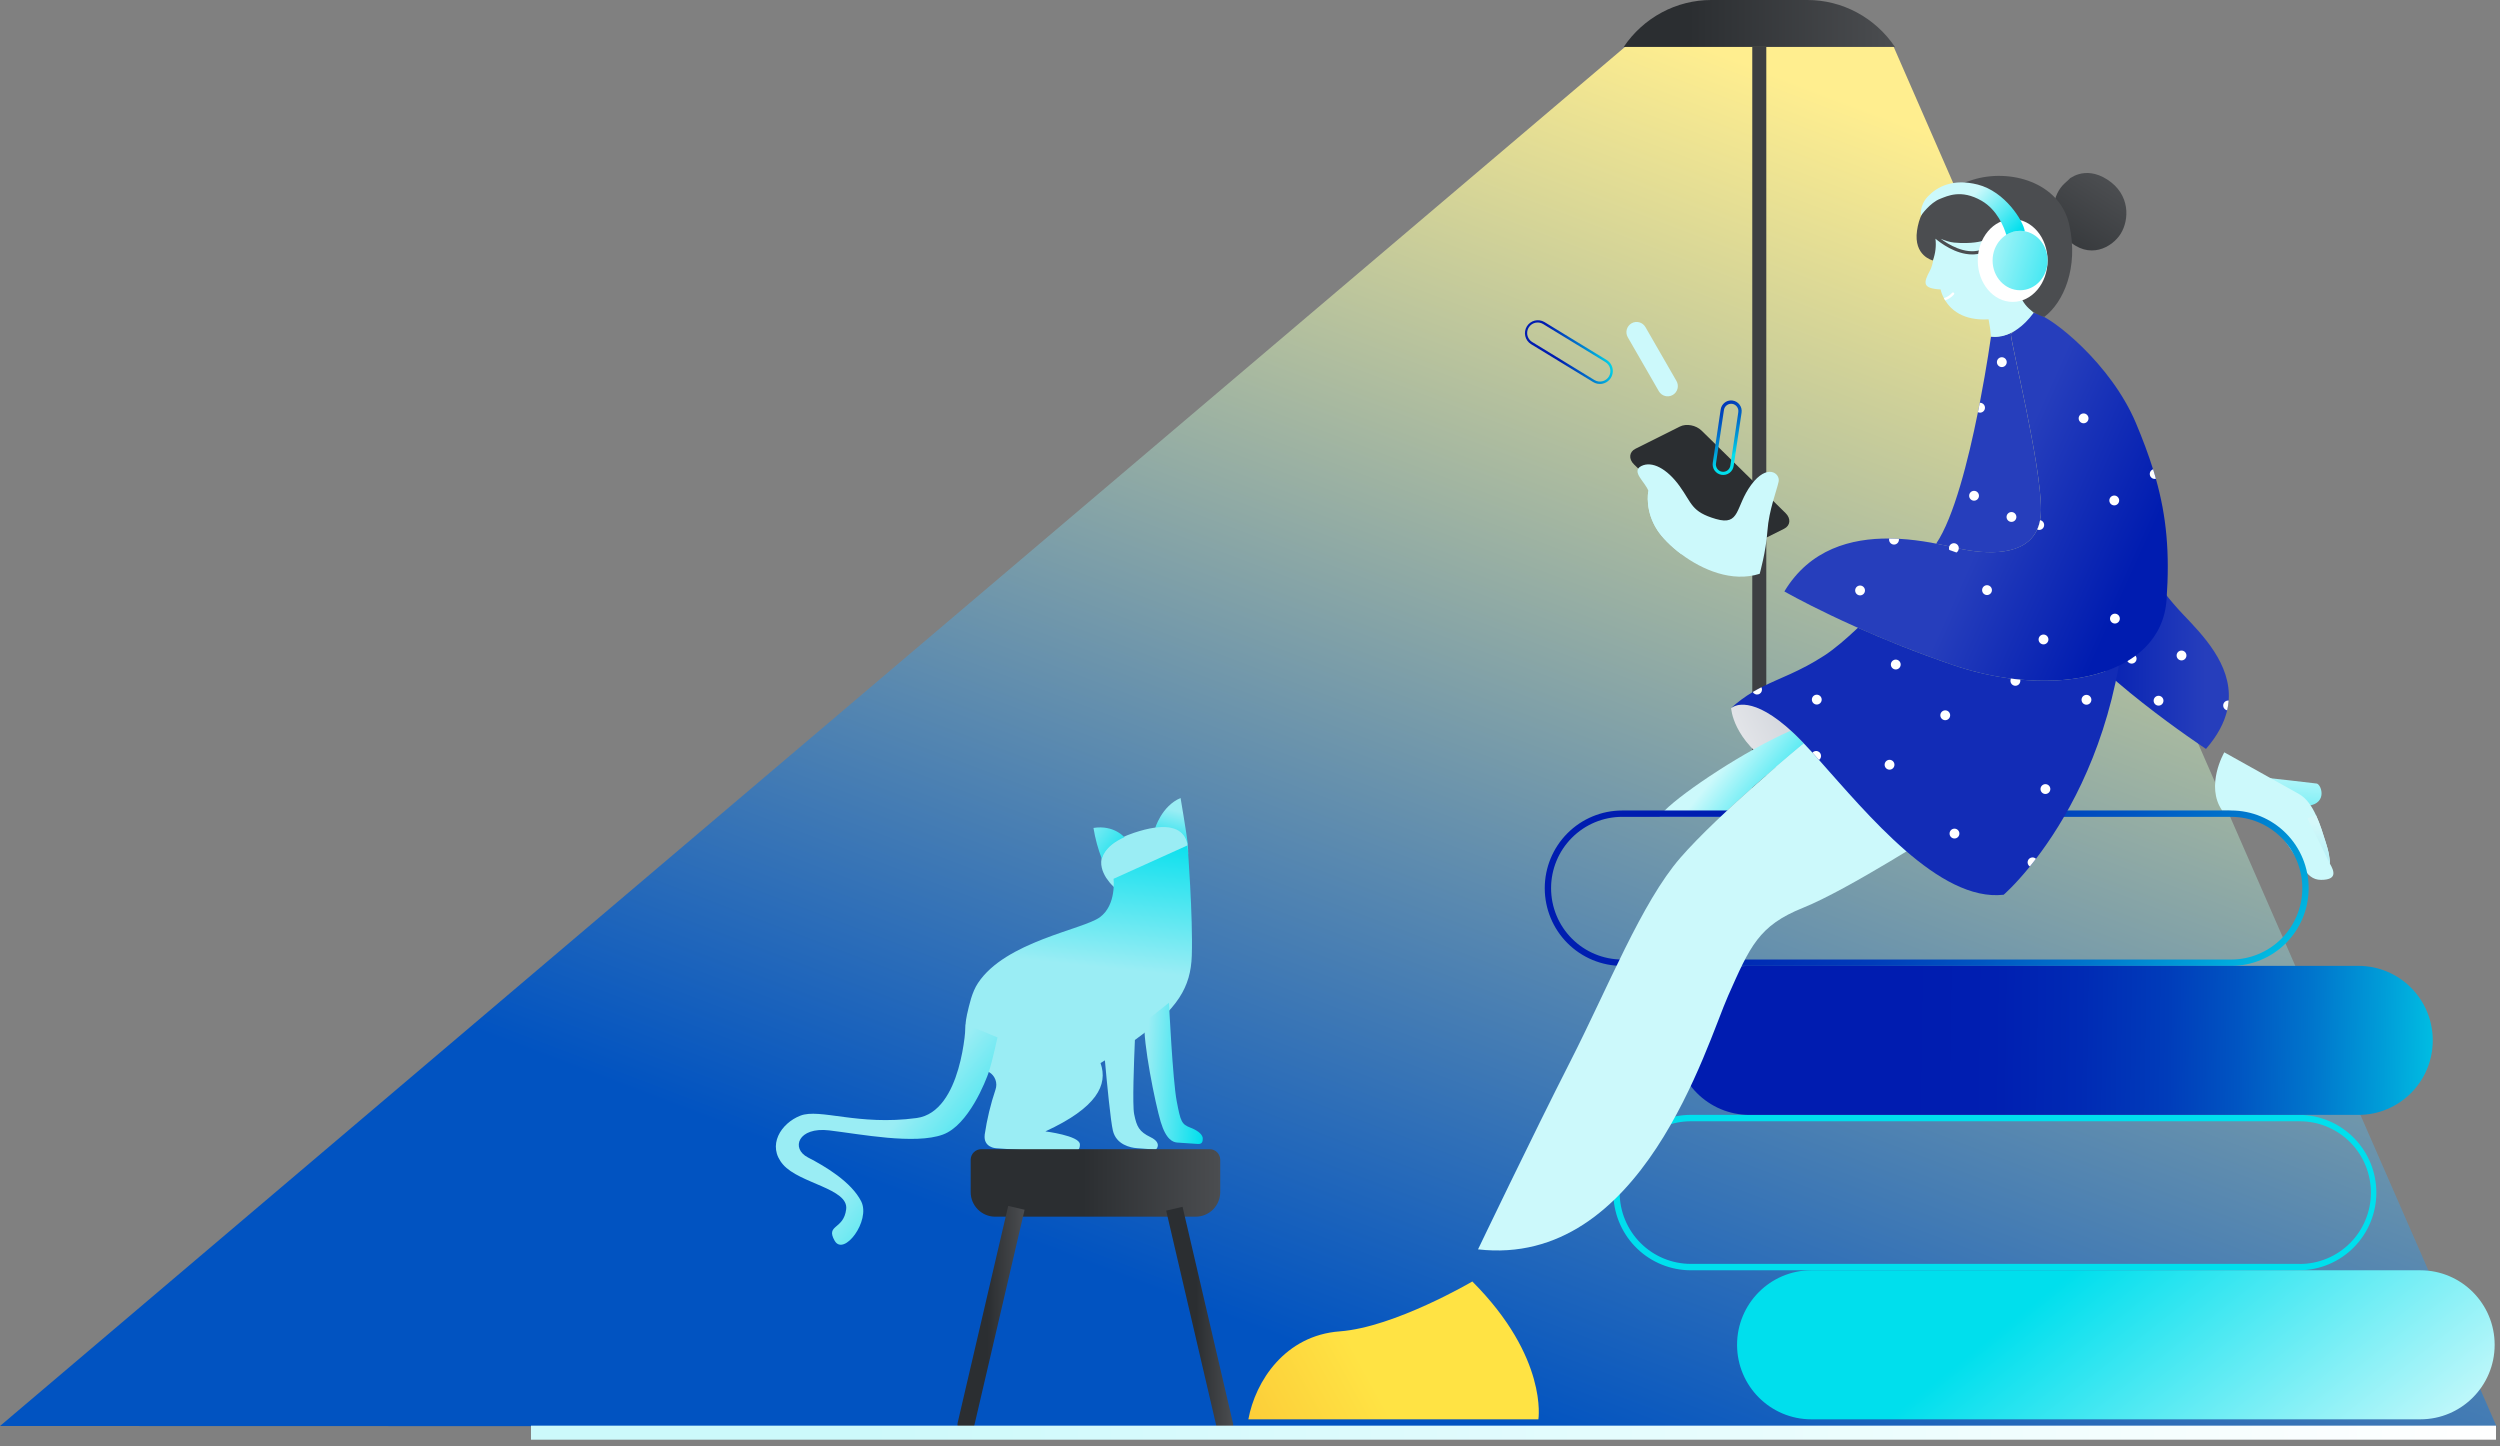 <svg width="3743" height="2165" viewBox="0 0 3743 2165" fill="none" xmlns="http://www.w3.org/2000/svg">
<rect x="0" y="0" width="3743" height="2165" fill="#808080" stroke="none"/>
<path d="M2435 68.5H2834.5L3738 2136L0 2135L2435 68.5Z" fill="url(#paint0_linear_11916_22737)"/>
<path d="M1670.6 1442.73C1671.08 1442.23 1671.66 1441.85 1672.3 1441.62L1684.05 1437.27C1684.54 1437.09 1685.06 1437 1685.59 1437H1687.22C1688.05 1437.01 1688.87 1437.24 1689.6 1437.69C1690.32 1438.13 1690.92 1438.77 1691.34 1439.53C1691.76 1440.3 1691.99 1441.17 1692 1442.06C1692.01 1442.95 1691.8 1443.82 1691.4 1444.6L1687.28 1452.37C1686.74 1453.42 1685.86 1454.23 1684.81 1454.66C1683.76 1455.09 1682.6 1455.11 1681.53 1454.72L1672.3 1451.37C1671.5 1451.09 1670.78 1450.59 1670.22 1449.93C1669.66 1449.26 1669.27 1448.45 1669.1 1447.57C1668.93 1446.69 1668.98 1445.79 1669.24 1444.93C1669.5 1444.08 1669.97 1443.32 1670.6 1442.73Z" fill="url(#paint1_linear_11916_22737)"/>
<path d="M1729.3 1240.4C1729.3 1240.4 1738.96 1206.93 1767.56 1194.76C1767.56 1194.76 1776.66 1248.51 1778.69 1265.68C1778.88 1265.7 1768.06 1243.05 1729.3 1240.4Z" fill="url(#paint2_linear_11916_22737)"/>
<path d="M1679.48 1336.96C1670.18 1331.22 1662.24 1323.5 1656.21 1314.35C1644.82 1296.33 1638.45 1266.68 1697.94 1246.82C1788.58 1216.6 1783.54 1273.62 1773.9 1303.66C1760.6 1345.08 1730.15 1369.31 1679.48 1336.96Z" fill="url(#paint3_linear_11916_22737)"/>
<path d="M1683.3 1253.52C1683.3 1253.52 1668.09 1234.78 1637.14 1239.58C1639.72 1255.47 1643.92 1271.01 1649.68 1285.94C1649.68 1285.94 1652.6 1266.99 1683.3 1253.52Z" fill="url(#paint4_linear_11916_22737)"/>
<path d="M1722.62 1702.58C1705.4 1694.23 1701.82 1686.8 1698.04 1668.02C1695.28 1654.27 1697.77 1590.34 1699.17 1557.07C1763.81 1510.3 1782.74 1478 1784.35 1430.82C1786.27 1372.98 1778.07 1265.64 1778.07 1265.64L1667.19 1315.73C1667.19 1315.73 1671.87 1354.7 1646.83 1373.22C1621.78 1391.74 1505.31 1409.52 1464.23 1471.84C1455.06 1485.74 1451.49 1503.18 1447.62 1519.76L1447.58 1520.31L1447.23 1522.09C1444.84 1533.61 1444.92 1545.51 1447.47 1557C1450.01 1568.49 1454.97 1579.31 1462.01 1588.74C1467.04 1595.41 1473.37 1601 1480.61 1605.15L1480.87 1605.17C1485.26 1607.75 1488.62 1611.78 1490.36 1616.57C1492.11 1621.35 1492.14 1626.59 1490.45 1631.4C1483.12 1653.22 1477.73 1675.65 1474.34 1698.42L1474.3 1699C1472 1718.17 1491.26 1719.16 1491.26 1719.16L1594.89 1726.23C1605.82 1726.98 1617.47 1725.78 1616.79 1713.07C1616.12 1700.37 1565.13 1693.93 1565.13 1693.93C1642.02 1658.43 1659.32 1624.47 1647.71 1591.63L1649.59 1590.47L1654.24 1587.56C1657.42 1622.6 1662.83 1678.34 1666.2 1692.68C1671.2 1713.86 1692.48 1718.37 1702.36 1719.05C1712.23 1719.72 1728.54 1721.19 1730.26 1720.95C1731.98 1720.71 1739.84 1710.91 1722.62 1702.58Z" fill="url(#paint5_linear_11916_22737)"/>
<path d="M1750.17 1501.29C1750.17 1501.29 1755.83 1617.43 1761.73 1648.45C1767.63 1679.48 1769.06 1683.23 1782.45 1688.39C1795.85 1693.54 1800.72 1699.9 1800.77 1704.37C1800.82 1708.83 1800.17 1713.19 1793.34 1712.72L1762.73 1710.63C1756.71 1710.22 1746.08 1707.15 1737.83 1679.69C1729.58 1652.23 1711.03 1560.18 1713.52 1530.37L1750.17 1501.29Z" fill="url(#paint6_linear_11916_22737)"/>
<path d="M1445.96 1533.64C1445.96 1533.64 1440.75 1664.67 1372.39 1673.91C1284.88 1685.75 1227.45 1659.03 1198.3 1670.37C1169.16 1681.71 1147.71 1715.22 1172.46 1743.67C1197.22 1772.12 1270.57 1779.35 1266.91 1810.37C1263.24 1841.38 1235.83 1833.04 1249.55 1857.48C1263.28 1881.93 1304.02 1827.62 1289.38 1798.67C1274.74 1769.71 1235.79 1746.35 1209.68 1732.94C1183.58 1719.54 1194.92 1686.85 1241.44 1692.41C1287.95 1697.97 1369.81 1714.06 1411.69 1698.69C1449.9 1684.81 1476.06 1618.62 1480.84 1603.87C1485.61 1589.13 1493.44 1553.21 1493.44 1553.21L1445.96 1533.64Z" fill="url(#paint7_linear_11916_22737)"/>
<path d="M1469.19 1720.55H1811.06C1815.27 1720.55 1819.3 1722.22 1822.28 1725.2C1825.26 1728.18 1826.93 1732.21 1826.93 1736.42V1784.82C1826.93 1794.59 1823.05 1803.95 1816.14 1810.85C1809.24 1817.76 1799.88 1821.64 1790.11 1821.64H1490.12C1480.35 1821.64 1470.99 1817.76 1464.09 1810.85C1457.18 1803.95 1453.3 1794.59 1453.3 1784.82V1736.42C1453.3 1734.34 1453.72 1732.27 1454.51 1730.35C1455.31 1728.42 1456.48 1726.67 1457.96 1725.19C1459.43 1723.72 1461.19 1722.55 1463.11 1721.76C1465.04 1720.96 1467.11 1720.55 1469.19 1720.55Z" fill="url(#paint8_linear_11916_22737)"/>
<path d="M1509.48 1805.5L1534.01 1811.22L1458.39 2135.68C1457.63 2138.93 1455.61 2141.75 1452.78 2143.52C1449.94 2145.28 1446.52 2145.85 1443.27 2145.09C1440.01 2144.33 1437.19 2142.31 1435.43 2139.47C1433.67 2136.64 1433.1 2133.22 1433.86 2129.96L1509.48 1805.5Z" fill="url(#paint9_linear_11916_22737)"/>
<path d="M1836.73 2146.41C1833.48 2147.17 1830.06 2146.6 1827.22 2144.84C1824.39 2143.07 1822.37 2140.26 1821.61 2137L1745.98 1812.54L1770.52 1806.82L1846.14 2131.28C1846.9 2134.54 1846.33 2137.96 1844.57 2140.8C1842.81 2143.63 1839.99 2145.65 1836.73 2146.41Z" fill="url(#paint10_linear_11916_22737)"/>
<path d="M795 2145H3737" stroke="url(#paint11_linear_11916_22737)" stroke-width="21"/>
<path d="M2706.05 7.92008e-07H2562.06C2536.28 1.83207e-05 2510.87 6.394 2488.04 18.631C2465.21 30.869 2445.64 48.584 2431 70.253H2837.13C2822.49 48.582 2802.91 30.865 2780.08 18.628C2757.25 6.39 2731.84 -0.003 2706.05 7.92008e-07Z" fill="url(#paint12_linear_11916_22737)"/>
<path d="M2634 70L2634 1371" stroke="#3D3F42" stroke-width="21"/>
<g clip-path="url(#clip0_11916_22737)">
<path d="M2591.86 1060.04C2591.86 1060.04 2593.66 1108.38 2659.11 1149.12L2746.39 1129.23L2619.44 1045.68L2591.86 1060.04Z" fill="url(#paint13_linear_11916_22737)"/>
<path d="M2708.7 1121.56L2698.2 1115.18C2698.2 1115.18 2640.87 1162.32 2585.93 1213.43L2575.75 1222.97H2484.39C2484.76 1222.45 2485.14 1221.91 2485.49 1221.41C2487.56 1218.57 2489.87 1215.91 2492.4 1213.47C2520.9 1185.06 2612.4 1123.99 2681.28 1093.85C2682.53 1094.96 2683.76 1096.11 2685.02 1097.28C2692.2 1104.02 2700.15 1112.25 2708.7 1121.56Z" fill="url(#paint14_linear_11916_22737)"/>
<path d="M3336.76 1048.89C3336.37 1053.8 3335.61 1058.68 3334.51 1063.47C3330.26 1081.73 3320.37 1101.06 3302.8 1121.3C3302.8 1121.3 3125.14 1004.15 3078.42 922.146C3031.69 840.138 3152.87 723.121 3152.87 723.121C3152.87 723.121 3187.95 835.319 3268.5 919.885C3297.44 950.293 3340.95 994.424 3336.76 1048.89Z" fill="url(#paint15_linear_11916_22737)"/>
<path d="M3243.74 898.258C3235.5 1013.9 3075.12 1047.15 2924.41 995.829C2773.7 944.509 2671.57 885.486 2671.57 885.486C2709.88 821.785 2772 805.864 2828.47 806.269C2833.38 806.269 2838.23 806.425 2843.01 806.69C2877.22 808.53 2908.14 815.578 2928.97 820.35C2976.55 831.266 3032.4 831.983 3050.08 792.796C3052.12 788.323 3053.57 783.606 3054.41 778.761C3055.36 773.619 3055.83 768.398 3055.79 763.167C3055.79 694.554 3011.78 518.436 3010.7 500.347L3044.58 468.536C3045.6 468.525 3046.61 468.651 3047.6 468.91C3071.92 474.477 3160.47 544.338 3198.03 633.722C3208.2 657.924 3216.69 680.504 3223.56 702.632C3225.12 707.31 3226.44 712.097 3227.77 716.807C3243.62 772.945 3248.78 827.305 3243.74 898.258Z" fill="url(#paint16_linear_11916_22737)"/>
<path d="M3394.31 1164.65C3394.31 1164.65 3460.17 1171.87 3468.52 1173.12C3475.81 1174.19 3487.07 1206.94 3448.3 1206.94" fill="url(#paint17_linear_11916_22737)"/>
<path d="M3096.05 269.51C3096.05 269.51 3120.12 246.353 3155 268.793C3189.88 291.232 3187.91 329.203 3175.22 349.787C3162.53 370.371 3128.01 389.801 3095.63 358.738C3063.26 327.675 3073.86 290.125 3091.17 274.531C3108.48 258.937 3096.05 269.51 3096.05 269.51Z" fill="url(#paint18_linear_11916_22737)"/>
<path d="M3055.79 763.246C3055.83 768.476 3055.36 773.698 3054.41 778.84C3053.57 783.685 3052.12 788.402 3050.08 792.874C3032.4 832.062 2976.55 831.36 2928.97 820.429C2920.48 818.495 2910.31 816.14 2898.8 813.942C2925.23 775.144 2947 688.863 2961.34 617.178C2962.34 612.406 2963.25 607.743 2964.14 603.143C2974.9 547.582 2980.93 503.95 2980.93 503.95C3018.84 504.527 3022.92 484.801 3022.92 484.801L3023.93 487.92L3010.63 500.395C3011.79 518.515 3055.79 694.695 3055.79 763.246Z" fill="url(#paint19_linear_11916_22737)"/>
<path d="M3044.67 468.521C3012.7 511.7 2980.92 503.903 2980.92 503.903C2980.24 495.239 2979.03 486.625 2977.3 478.111C2938.96 480.481 2920.69 463.437 2912.27 449.699C2911.58 448.576 2910.94 447.469 2910.38 446.377C2908.15 442.297 2906.51 437.925 2905.49 433.388C2877.82 431.828 2879.61 423.641 2889.62 404.96C2899.64 386.278 2894.94 345.594 2894.94 345.594C2894.94 345.594 2909.98 353.391 2917.33 355.168C2947.24 362.404 2962.17 353.048 2962.17 353.048L3029.81 450.806L3044.67 468.521Z" fill="#CCF9FB"/>
<path d="M3475.03 1317.34C3450.15 1317.34 3446.02 1288.78 3413.74 1249.76C3381.45 1210.74 3327.11 1213.71 3327.11 1213.71C3301.2 1176.28 3330.22 1126.38 3330.22 1126.38C3330.22 1126.38 3419.85 1176.36 3442.18 1188.87C3453.26 1195.1 3461.32 1207.05 3467.52 1220.52C3473.73 1233.99 3478.3 1249.31 3482.2 1261.5C3484.13 1267.57 3485.47 1272.56 3486.39 1276.66C3489.2 1288.92 3488.28 1292.99 3488.28 1292.99C3494.69 1304.03 3499.98 1317.34 3475.03 1317.34Z" fill="#CCF9FB"/>
<path d="M2483.62 585.733C2487.83 593.05 2497.16 595.558 2504.45 591.336C2511.74 587.114 2514.24 577.76 2510.03 570.443L2463.53 489.685C2459.32 482.368 2449.99 479.86 2442.7 484.082C2435.41 488.304 2432.91 497.658 2437.12 504.975L2483.62 585.733Z" fill="url(#paint20_linear_11916_22737)"/>
<path d="M2385.37 572.049L2292.18 515.224C2287.88 512.514 2284.81 508.215 2283.65 503.257C2282.48 498.299 2283.31 493.081 2285.95 488.731C2288.6 484.38 2292.84 481.248 2297.77 480.01C2302.69 478.773 2307.91 479.53 2312.28 482.119L2405.47 538.943C2408.74 540.938 2411.34 543.858 2412.94 547.334C2414.55 550.81 2415.1 554.686 2414.51 558.472C2413.92 562.259 2412.23 565.786 2409.64 568.607C2407.06 571.429 2403.7 573.419 2399.98 574.325C2399.35 574.481 2398.69 574.606 2398.04 574.7C2393.64 575.316 2389.16 574.379 2385.37 572.049ZM2298.52 483.288C2295.49 484.019 2292.75 485.636 2290.63 487.934C2288.52 490.233 2287.14 493.109 2286.66 496.197C2286.18 499.286 2286.63 502.447 2287.95 505.279C2289.26 508.112 2291.39 510.488 2294.06 512.106L2387.23 568.992C2390.8 571.168 2395.07 571.835 2399.12 570.848C2403.18 569.861 2406.67 567.301 2408.84 563.729C2411.01 560.158 2411.68 555.869 2410.69 551.805C2409.71 547.742 2407.15 544.237 2403.59 542.062L2310.42 485.175C2307.33 483.279 2303.69 482.513 2300.11 483.007C2299.58 483.054 2299.05 483.163 2298.52 483.288V483.288Z" fill="url(#paint21_linear_11916_22737)"/>
<path d="M2671.1 791.703L2604.51 824.996C2598.29 828.115 2590.02 828.115 2582.74 825.355C2578.81 823.968 2575.22 821.751 2572.22 818.852L2514.53 762.184L2446.39 695.271C2438.07 687.115 2439.08 676.558 2448.64 671.88L2515.24 638.587C2524.79 633.799 2539.28 636.528 2547.6 644.715L2565.64 662.367L2612.58 708.494L2673.42 768.266C2681.67 776.421 2680.71 786.916 2671.1 791.703Z" fill="url(#paint22_linear_11916_22737)"/>
<path d="M2662.98 720.954C2660.56 733.211 2648.38 763.712 2646.2 794.807C2644.03 825.901 2634.6 859.085 2634.6 859.085C2593.16 872.324 2548.54 853.081 2517.23 829.69C2500.86 817.449 2488.09 804.085 2481.37 793.684C2462.79 765.053 2467.38 737.982 2467.92 735.129C2467.92 735.129 2467.92 735.129 2467.92 735.035C2467.92 734.942 2467.92 734.957 2467.92 734.942C2463.6 721.983 2441.36 705.859 2457.3 697.781C2473.24 689.704 2495.77 701.539 2514.68 727.737C2533.59 753.935 2532.02 766.207 2569.01 776.998C2606.01 787.789 2597.81 758.52 2621.88 725.913C2645.96 693.306 2665.41 708.713 2662.98 720.954Z" fill="#CCF9FB"/>
<path d="M2586.07 600.632C2588.65 599.624 2591.45 599.307 2594.19 599.712V599.712C2598.34 600.339 2602.07 602.591 2604.56 605.973C2607.06 609.355 2608.11 613.592 2607.5 617.754L2595.7 697.158C2595.44 699.264 2594.77 701.298 2593.72 703.138C2592.67 704.979 2591.26 706.59 2589.58 707.876C2587.89 709.162 2585.97 710.097 2583.92 710.625C2581.87 711.153 2579.74 711.264 2577.65 710.951C2575.56 710.639 2573.55 709.909 2571.74 708.804C2569.94 707.7 2568.37 706.244 2567.13 704.522C2565.9 702.8 2565.02 700.847 2564.55 698.779C2564.08 696.71 2564.03 694.569 2564.4 692.48L2576.2 613.091C2576.5 611.029 2577.2 609.047 2578.27 607.26C2579.34 605.472 2580.75 603.914 2582.42 602.674C2583.54 601.84 2584.77 601.153 2586.07 600.632V600.632ZM2593.46 604.639C2590.61 604.219 2587.71 604.948 2585.4 606.667C2583.08 608.385 2581.54 610.953 2581.11 613.808L2569.29 693.197C2568.98 694.655 2568.97 696.162 2569.27 697.623C2569.56 699.085 2570.15 700.471 2570.99 701.697C2571.84 702.922 2572.93 703.96 2574.19 704.747C2575.45 705.535 2576.86 706.054 2578.33 706.274C2579.8 706.494 2581.3 706.409 2582.74 706.025C2584.18 705.642 2585.52 704.967 2586.69 704.042C2587.85 703.118 2588.82 701.964 2589.52 700.651C2590.23 699.339 2590.66 697.895 2590.78 696.41L2602.59 617.021C2603.01 614.166 2602.28 611.261 2600.57 608.941C2598.86 606.621 2596.3 605.074 2593.46 604.639V604.639Z" fill="url(#paint23_linear_11916_22737)"/>
<path d="M2535.15 815.079C2529.49 820.323 2523.51 825.203 2517.23 829.69C2500.86 817.449 2488.09 804.085 2481.37 793.684C2462.79 765.053 2467.38 737.982 2467.92 735.129C2467.92 735.129 2467.92 735.129 2467.92 735.035C2467.92 734.941 2467.92 734.957 2467.92 734.941C2467.92 734.941 2501.39 785.902 2508.71 792.639C2516.04 799.375 2535.15 815.079 2535.15 815.079Z" fill="#CCF9FB"/>
<path d="M3340.5 1213.47H2428.8C2398.03 1213.47 2368.53 1225.73 2346.77 1247.55C2325.02 1269.36 2312.8 1298.95 2312.8 1329.8C2312.8 1360.66 2325.02 1390.25 2346.77 1412.06C2368.53 1433.88 2398.03 1446.13 2428.8 1446.13H3340.5C3371.26 1446.13 3400.77 1433.88 3422.52 1412.06C3444.28 1390.25 3456.5 1360.66 3456.5 1329.8C3456.5 1298.95 3444.28 1269.36 3422.52 1247.55C3400.77 1225.73 3371.26 1213.47 3340.5 1213.47V1213.47ZM3340.5 1436.61H2428.8C2400.55 1436.61 2373.46 1425.35 2353.48 1405.32C2333.5 1385.29 2322.28 1358.12 2322.28 1329.79C2322.28 1301.46 2333.5 1274.29 2353.48 1254.26C2373.46 1234.22 2400.55 1222.97 2428.8 1222.97H3340.5C3368.75 1222.97 3395.84 1234.22 3415.82 1254.26C3435.79 1274.29 3447.01 1301.46 3447.01 1329.79C3447.01 1358.12 3435.79 1385.29 3415.82 1405.32C3395.84 1425.35 3368.75 1436.61 3340.5 1436.61Z" fill="url(#paint24_linear_11916_22737)"/>
<path d="M3443.24 1669.17H2531.43C2500.68 1669.21 2471.2 1681.48 2449.45 1703.28C2427.7 1725.09 2415.47 1754.65 2415.43 1785.49C2415.43 1787.41 2415.43 1789.28 2415.6 1791.15C2417.06 1820.98 2429.9 1849.11 2451.46 1869.71C2473.02 1890.32 2501.65 1901.83 2531.43 1901.87H3443.2C3473.74 1901.51 3502.9 1889.1 3524.36 1867.32C3545.83 1845.55 3557.86 1816.16 3557.86 1785.54C3557.86 1754.92 3545.83 1725.54 3524.36 1703.76C3502.9 1681.99 3473.74 1669.58 3443.2 1669.22L3443.24 1669.17ZM3443.24 1892.28H2531.43C2503.24 1892.24 2476.22 1881.02 2456.26 1861.06C2436.31 1841.09 2425.05 1814.02 2424.94 1785.75V1785.49C2424.99 1757.19 2436.23 1730.06 2456.19 1710.05C2476.15 1690.04 2503.21 1678.79 2531.43 1678.76H3443.2C3471.46 1678.76 3498.55 1690.02 3518.52 1710.05C3538.5 1730.08 3549.72 1757.25 3549.72 1785.58C3549.72 1813.91 3538.5 1841.08 3518.52 1861.11C3498.55 1881.15 3471.46 1892.4 3443.2 1892.4L3443.24 1892.28Z" fill="url(#paint25_linear_11916_22737)"/>
<path d="M3623.76 1901.88H2711.98C2650.54 1901.88 2600.74 1951.83 2600.74 2013.44C2600.74 2075.05 2650.54 2125 2711.98 2125H3623.76C3685.19 2125 3735 2075.05 3735 2013.44C3735 1951.83 3685.19 1901.88 3623.76 1901.88Z" fill="url(#paint26_linear_11916_22737)"/>
<path d="M3531.08 1446.1H2619.3C2557.86 1446.1 2508.06 1496.05 2508.06 1557.66C2508.06 1619.27 2557.86 1669.22 2619.3 1669.22H3531.08C3592.52 1669.22 3642.32 1619.27 3642.32 1557.66C3642.32 1496.05 3592.52 1446.1 3531.08 1446.1Z" fill="url(#paint27_linear_11916_22737)"/>
<path d="M2925.5 440.857C2921.96 444.932 2917.39 447.984 2912.28 449.699C2911.6 448.576 2910.96 447.469 2910.4 446.377C2915.14 444.955 2919.38 442.214 2922.62 438.471C2924.21 436.662 2927.07 439.033 2925.5 440.857Z" fill="white"/>
<path d="M2906.95 1241.9C2906.95 1241.9 2766.39 1332.35 2699.59 1359.12C2632.79 1385.89 2620.07 1417.27 2587.41 1490.75C2554.76 1564.23 2458.69 1898.61 2212.9 1870.55C2212.9 1870.55 2294.42 1700.42 2351.1 1589.15C2407.78 1477.87 2457.86 1351.21 2515.68 1284.46C2573.49 1217.7 2701.13 1112.58 2701.13 1112.58L2906.95 1241.9Z" fill="#CCF9FB"/>
<path d="M2204.3 1918.68C2204.3 1918.68 2087.68 1987.29 2005.89 1993.32C1924.09 1999.36 1879.54 2067.75 1869.05 2125.05H2303.27C2303.27 2125.05 2318.08 2032.65 2204.41 1918.68" fill="url(#paint28_linear_11916_22737)"/>
<path d="M3172.29 996.779C3147.33 1135.57 3089.88 1231.45 3048.22 1285.84C3045.11 1289.91 3042.11 1293.77 3039.15 1297.35C3016.22 1325.59 2999.9 1339.61 2999.9 1339.61C2903.37 1350.64 2795.61 1218.52 2723.41 1137.79C2720.08 1134.04 2716.79 1130.39 2713.61 1126.88C2703.13 1115.37 2693.55 1105.27 2685 1097.25C2623.38 1039.55 2596.07 1056.71 2591.86 1060.01C2601.83 1050.96 2612.69 1042.94 2624.26 1036.06C2628.57 1033.52 2632.85 1031.16 2637.17 1028.97C2665.16 1014.67 2693.85 1005.96 2731.87 981.185C2746.32 971.751 2763.73 956.906 2781.74 939.877C2821.11 957.389 2869.56 977.115 2924.41 995.766C2952.43 1005.36 2981.35 1012.12 3010.71 1015.94C3015.38 1016.55 3020.04 1017.05 3024.71 1017.5C3080.67 1022.81 3132.87 1015.79 3172.29 996.779Z" fill="url(#paint29_linear_11916_22737)"/>
<path d="M3488.22 1292.94L3454.66 1225.07L3467.46 1220.4C3473.81 1234.03 3478.24 1249.18 3482.14 1261.38C3484.07 1267.44 3485.41 1272.43 3486.32 1276.53L3488.22 1292.94Z" fill="url(#paint30_linear_11916_22737)"/>
<path d="M3011.57 781.381C3015.63 781.381 3018.92 778.078 3018.92 774.005C3018.92 769.931 3015.63 766.629 3011.57 766.629C3007.51 766.629 3004.21 769.931 3004.21 774.005C3004.21 778.078 3007.51 781.381 3011.57 781.381Z" fill="white"/>
<path d="M2971.9 610.425C2971.9 611.395 2971.71 612.357 2971.35 613.254C2970.98 614.152 2970.44 614.968 2969.75 615.656C2969.07 616.344 2968.26 616.89 2967.36 617.263C2966.47 617.636 2965.51 617.83 2964.55 617.832C2963.44 617.828 2962.34 617.578 2961.34 617.099C2962.34 612.327 2963.25 607.665 2964.14 603.064C2964.28 603.049 2964.41 603.049 2964.55 603.064C2966.49 603.064 2968.36 603.839 2969.74 605.219C2971.12 606.599 2971.9 608.471 2971.9 610.425Z" fill="white"/>
<path d="M2955.56 749.633C2959.62 749.633 2962.91 746.33 2962.91 742.257C2962.91 738.183 2959.62 734.881 2955.56 734.881C2951.49 734.881 2948.2 738.183 2948.2 742.257C2948.2 746.33 2951.49 749.633 2955.56 749.633Z" fill="white"/>
<path d="M2997.12 549.594C3001.18 549.594 3004.48 546.291 3004.48 542.218C3004.48 538.144 3001.18 534.842 2997.12 534.842C2993.06 534.842 2989.77 538.144 2989.77 542.218C2989.77 546.291 2993.06 549.594 2997.12 549.594Z" fill="white"/>
<path d="M2932.62 820.99C2932.63 822.229 2932.32 823.449 2931.73 824.538C2931.15 825.628 2930.3 826.553 2929.26 827.228C2925.34 825.856 2921.66 824.561 2918.38 823.345C2918.12 822.592 2918 821.801 2918 821.006C2917.96 820.01 2918.11 819.015 2918.46 818.081C2918.81 817.147 2919.35 816.294 2920.03 815.573C2920.72 814.851 2921.54 814.278 2922.46 813.885C2923.37 813.493 2924.36 813.291 2925.35 813.291C2926.35 813.291 2927.33 813.493 2928.24 813.885C2929.16 814.278 2929.98 814.851 2930.67 815.573C2931.36 816.294 2931.89 817.147 2932.24 818.081C2932.59 819.015 2932.74 820.01 2932.7 821.006L2932.62 820.99Z" fill="white"/>
<path d="M3231.79 1056.47C3235.85 1056.47 3239.14 1053.17 3239.14 1049.1C3239.14 1045.02 3235.85 1041.72 3231.79 1041.72C3227.72 1041.72 3224.43 1045.02 3224.43 1049.1C3224.43 1053.17 3227.72 1056.47 3231.79 1056.47Z" fill="white"/>
<path d="M3198.91 986.239C3198.91 987.868 3198.36 989.449 3197.37 990.737C3196.37 992.025 3194.98 992.948 3193.41 993.364C3191.84 993.78 3190.18 993.664 3188.68 993.036C3187.18 992.407 3185.93 991.301 3185.12 989.888C3189.35 987.377 3193.44 984.649 3197.39 981.717C3198.38 983.015 3198.92 984.604 3198.91 986.239V986.239Z" fill="white"/>
<path d="M3266.18 988.766C3270.25 988.766 3273.54 985.463 3273.54 981.39C3273.54 977.316 3270.25 974.014 3266.18 974.014C3262.12 974.014 3258.83 977.316 3258.83 981.39C3258.83 985.463 3262.12 988.766 3266.18 988.766Z" fill="white"/>
<path d="M3336.76 1048.9C3336.37 1053.8 3335.61 1058.68 3334.51 1063.48C3332.71 1063.12 3331.1 1062.1 3330.01 1060.61C3328.92 1059.13 3328.42 1057.29 3328.62 1055.46C3328.81 1053.62 3329.69 1051.93 3331.06 1050.71C3332.44 1049.49 3334.23 1048.83 3336.06 1048.86C3336.3 1048.86 3336.53 1048.87 3336.76 1048.9Z" fill="white"/>
<path d="M3059.54 964.781C3063.6 964.781 3066.89 961.479 3066.89 957.405C3066.89 953.332 3063.6 950.029 3059.54 950.029C3055.48 950.029 3052.18 953.332 3052.18 957.405C3052.18 961.479 3055.48 964.781 3059.54 964.781Z" fill="white"/>
<path d="M3166.44 933.547C3170.51 933.547 3173.8 930.244 3173.8 926.171C3173.8 922.097 3170.51 918.795 3166.44 918.795C3162.38 918.795 3159.09 922.097 3159.09 926.171C3159.09 930.244 3162.38 933.547 3166.44 933.547Z" fill="white"/>
<path d="M3165.47 756.666C3169.53 756.666 3172.82 753.364 3172.82 749.29C3172.82 745.216 3169.53 741.914 3165.47 741.914C3161.4 741.914 3158.11 745.216 3158.11 749.29C3158.11 753.364 3161.4 756.666 3165.47 756.666Z" fill="white"/>
<path d="M3119.55 633.738C3123.61 633.738 3126.9 630.436 3126.9 626.362C3126.9 622.289 3123.61 618.986 3119.55 618.986C3115.48 618.986 3112.19 622.289 3112.19 626.362C3112.19 630.436 3115.48 633.738 3119.55 633.738Z" fill="white"/>
<path d="M2843.07 807.611C2843.11 808.609 2842.96 809.606 2842.61 810.542C2842.26 811.477 2841.72 812.333 2841.03 813.055C2840.35 813.778 2839.52 814.353 2838.6 814.746C2837.69 815.139 2836.7 815.341 2835.7 815.341C2834.71 815.341 2833.72 815.139 2832.81 814.746C2831.89 814.353 2831.06 813.778 2830.37 813.055C2829.69 812.333 2829.15 811.477 2828.8 810.542C2828.45 809.606 2828.3 808.609 2828.34 807.611C2828.34 807.16 2828.38 806.711 2828.47 806.27C2833.38 806.27 2838.23 806.425 2843.01 806.691C2843.04 806.996 2843.06 807.303 2843.07 807.611V807.611Z" fill="white"/>
<path d="M2974.96 890.898C2979.02 890.898 2982.32 887.596 2982.32 883.522C2982.32 879.449 2979.02 876.146 2974.96 876.146C2970.9 876.146 2967.61 879.449 2967.61 883.522C2967.61 887.596 2970.9 890.898 2974.96 890.898Z" fill="white"/>
<path d="M2784.9 891.412C2788.96 891.412 2792.25 888.11 2792.25 884.036C2792.25 879.962 2788.96 876.66 2784.9 876.66C2780.83 876.66 2777.54 879.962 2777.54 884.036C2777.54 888.11 2780.83 891.412 2784.9 891.412Z" fill="white"/>
<path d="M3227.87 716.808C3227.26 716.945 3226.65 717.018 3226.03 717.026C3224.28 717.03 3222.59 716.41 3221.26 715.278C3219.92 714.145 3219.03 712.573 3218.74 710.843C3218.46 709.113 3218.79 707.337 3219.69 705.833C3220.59 704.329 3222 703.195 3223.65 702.633C3225.15 707.358 3226.51 712.098 3227.87 716.808Z" fill="white"/>
<path d="M3060.49 786.06C3060.49 787.03 3060.29 787.991 3059.92 788.887C3059.55 789.783 3059 790.597 3058.32 791.282C3057.63 791.967 3056.82 792.509 3055.92 792.879C3055.03 793.249 3054.07 793.438 3053.1 793.436C3052.06 793.44 3051.03 793.223 3050.09 792.796C3052.12 788.324 3053.57 783.607 3054.41 778.762C3056.12 779.06 3057.67 779.958 3058.78 781.294C3059.9 782.63 3060.5 784.319 3060.49 786.06V786.06Z" fill="white"/>
<path d="M2912.42 1078.28C2916.48 1078.28 2919.77 1074.97 2919.77 1070.9C2919.77 1066.83 2916.48 1063.52 2912.42 1063.52C2908.36 1063.52 2905.06 1066.83 2905.06 1070.9C2905.06 1074.97 2908.36 1078.28 2912.42 1078.28Z" fill="white"/>
<path d="M3024.8 1019.02C3024.85 1020.02 3024.69 1021.01 3024.34 1021.95C3023.99 1022.88 3023.46 1023.74 3022.77 1024.46C3022.08 1025.18 3021.25 1025.76 3020.34 1026.15C3019.42 1026.55 3018.43 1026.75 3017.44 1026.75C3016.44 1026.75 3015.45 1026.55 3014.54 1026.15C3013.62 1025.76 3012.79 1025.18 3012.11 1024.46C3011.42 1023.74 3010.88 1022.88 3010.53 1021.95C3010.18 1021.01 3010.03 1020.02 3010.07 1019.02C3010.07 1017.98 3010.28 1016.95 3010.71 1016.01C3015.38 1016.62 3020.04 1017.11 3024.71 1017.57C3024.78 1018.05 3024.81 1018.53 3024.8 1019.02V1019.02Z" fill="white"/>
<path d="M3123.85 1055.1C3127.92 1055.1 3131.21 1051.8 3131.21 1047.73C3131.21 1043.65 3127.92 1040.35 3123.85 1040.35C3119.79 1040.35 3116.5 1043.65 3116.5 1047.73C3116.5 1051.8 3119.79 1055.1 3123.85 1055.1Z" fill="white"/>
<path d="M2829.01 1152.35C2833.07 1152.35 2836.37 1149.04 2836.37 1144.97C2836.37 1140.9 2833.07 1137.59 2829.01 1137.59C2824.95 1137.59 2821.66 1140.9 2821.66 1144.97C2821.66 1149.04 2824.95 1152.35 2829.01 1152.35Z" fill="white"/>
<path d="M2926.24 1255.41C2930.31 1255.41 2933.6 1252.1 2933.6 1248.03C2933.6 1243.96 2930.31 1240.65 2926.24 1240.65C2922.18 1240.65 2918.89 1243.96 2918.89 1248.03C2918.89 1252.1 2922.18 1255.41 2926.24 1255.41Z" fill="white"/>
<path d="M2720.08 1054.84C2724.15 1054.84 2727.44 1051.54 2727.44 1047.46C2727.44 1043.39 2724.15 1040.09 2720.08 1040.09C2716.02 1040.09 2712.73 1043.39 2712.73 1047.46C2712.73 1051.54 2716.02 1054.84 2720.08 1054.84Z" fill="white"/>
<path d="M3062.4 1188.76C3066.46 1188.76 3069.76 1185.46 3069.76 1181.38C3069.76 1177.31 3066.46 1174.01 3062.4 1174.01C3058.34 1174.01 3055.04 1177.31 3055.04 1181.38C3055.04 1185.46 3058.34 1188.76 3062.4 1188.76Z" fill="white"/>
<path d="M3048.22 1285.85C3045.11 1289.92 3042.11 1293.77 3039.15 1297.35C3037.8 1296.5 3036.76 1295.24 3036.19 1293.74C3035.61 1292.25 3035.54 1290.6 3035.98 1289.06C3036.43 1287.53 3037.35 1286.17 3038.63 1285.21C3039.91 1284.25 3041.46 1283.72 3043.06 1283.72C3044.99 1283.73 3046.84 1284.49 3048.22 1285.85V1285.85Z" fill="white"/>
<path d="M2638.06 1032.55C2638.04 1034.18 2637.49 1035.76 2636.49 1037.05C2635.49 1038.33 2634.09 1039.24 2632.51 1039.64C2630.93 1040.05 2629.27 1039.91 2627.78 1039.26C2626.29 1038.62 2625.05 1037.49 2624.26 1036.06C2628.57 1033.52 2632.85 1031.17 2637.17 1028.97C2637.76 1030.07 2638.06 1031.3 2638.06 1032.55V1032.55Z" fill="white"/>
<path d="M2726.5 1131.78C2726.5 1132.96 2726.22 1134.12 2725.68 1135.16C2725.14 1136.21 2724.35 1137.11 2723.39 1137.8C2720.07 1134.04 2716.77 1130.39 2713.6 1126.88C2714.58 1125.75 2715.89 1124.95 2717.35 1124.58C2718.8 1124.22 2720.33 1124.31 2721.73 1124.84C2723.13 1125.37 2724.34 1126.32 2725.19 1127.55C2726.04 1128.79 2726.49 1130.26 2726.49 1131.76L2726.5 1131.78Z" fill="white"/>
<path d="M2838.34 1002.32C2842.4 1002.32 2845.7 999.014 2845.7 994.94C2845.7 990.867 2842.4 987.564 2838.34 987.564C2834.28 987.564 2830.99 990.867 2830.99 994.94C2830.99 999.014 2834.28 1002.32 2838.34 1002.32Z" fill="white"/>
<path d="M3098.13 336.643C3083.8 272.209 3008.46 251.936 2953.52 269.215C2898.58 286.493 2875.64 307.404 2870.17 345.328C2864.7 383.253 2893.87 389.974 2893.87 389.974C2897.76 379.583 2899.1 368.402 2897.76 357.383C2904.77 363.293 2927.75 380.945 2952.63 380.945C2957.16 380.962 2961.68 380.337 2966.04 379.089L2964.71 374.505C2941.86 381.132 2917.33 366.162 2905.62 357.539C2911.47 359.924 2919.31 362.653 2925.73 363.215C2952.74 365.601 2967.23 360.938 2967.23 360.938C3024.54 384.251 3027.79 449.2 3027.79 449.2C3038.89 469.799 3060.75 474.462 3060.75 474.462C3089.27 452.942 3112.47 401.077 3098.13 336.643Z" fill="#4B4D50"/>
<path d="M3013.39 452.021C3042.26 452.021 3065.67 424.283 3065.67 390.066C3065.67 355.849 3042.26 328.111 3013.39 328.111C2984.51 328.111 2961.11 355.849 2961.11 390.066C2961.11 424.283 2984.51 452.021 3013.39 452.021Z" fill="white"/>
<path d="M3024.49 434.557C3047.24 434.557 3065.68 414.638 3065.68 390.068C3065.68 365.497 3047.24 345.578 3024.49 345.578C3001.74 345.578 2983.3 365.497 2983.3 390.068C2983.3 414.638 3001.74 434.557 3024.49 434.557Z" fill="url(#paint31_linear_11916_22737)"/>
<path d="M3031.52 346.264C3029.2 345.818 3026.85 345.593 3024.49 345.593C3017.17 345.586 3010.01 347.674 3003.84 351.612C3000.31 339.886 2990.28 314.187 2966.92 300.636C2936.06 282.812 2915.31 293.65 2904.82 297.657C2889.39 303.536 2876.05 322.826 2876.05 322.826C2876.05 322.826 2873.48 307.575 2886.61 293.93C2900.6 279.381 2924.08 266.937 2961.06 276.34C3001.96 286.726 3029.43 330.919 3031.52 346.264Z" fill="url(#paint32_linear_11916_22737)"/>
</g>
<defs>
<linearGradient id="paint0_linear_11916_22737" x1="2615.42" y1="94.335" x2="1891.6" y2="1993.36" gradientUnits="userSpaceOnUse">
<stop stop-color="#FFEE8F"/>
<stop offset="1" stop-color="#0153C1"/>
</linearGradient>
<linearGradient id="paint1_linear_11916_22737" x1="1647.1" y1="1415.57" x2="1673.34" y2="1435.36" gradientUnits="userSpaceOnUse">
<stop offset="0.06" stop-color="#9AEDF4"/>
<stop offset="1" stop-color="#00DFED"/>
</linearGradient>
<linearGradient id="paint2_linear_11916_22737" x1="1764.51" y1="1210.36" x2="1748.06" y2="1276.67" gradientUnits="userSpaceOnUse">
<stop offset="0.06" stop-color="#9AEDF4"/>
<stop offset="1" stop-color="#00DFED"/>
</linearGradient>
<linearGradient id="paint3_linear_11916_22737" x1="1722.07" y1="1370.4" x2="1726.05" y2="1411.72" gradientUnits="userSpaceOnUse">
<stop offset="0.37" stop-color="#9AEDF4"/>
<stop offset="1" stop-color="#00DFED"/>
</linearGradient>
<linearGradient id="paint4_linear_11916_22737" x1="1616.95" y1="1226.68" x2="1692.32" y2="1286.3" gradientUnits="userSpaceOnUse">
<stop offset="0.06" stop-color="#9AEDF4"/>
<stop offset="1" stop-color="#00DFED"/>
</linearGradient>
<linearGradient id="paint5_linear_11916_22737" x1="1617.68" y1="1458.52" x2="1640.76" y2="1234.53" gradientUnits="userSpaceOnUse">
<stop offset="0.06" stop-color="#9AEDF4"/>
<stop offset="1" stop-color="#00DFED"/>
</linearGradient>
<linearGradient id="paint6_linear_11916_22737" x1="1708.71" y1="1602.72" x2="1807.57" y2="1609.47" gradientUnits="userSpaceOnUse">
<stop offset="0.06" stop-color="#9AEDF4"/>
<stop offset="1" stop-color="#00DFED"/>
</linearGradient>
<linearGradient id="paint7_linear_11916_22737" x1="1184.52" y1="1552.99" x2="1495.5" y2="1807.68" gradientUnits="userSpaceOnUse">
<stop offset="0.5" stop-color="#9AEDF4"/>
<stop offset="1" stop-color="#00DFED"/>
</linearGradient>
<linearGradient id="paint8_linear_11916_22737" x1="1453.32" y1="1771.09" x2="1826.93" y2="1771.09" gradientUnits="userSpaceOnUse">
<stop offset="0.45" stop-color="#2B2E31"/>
<stop offset="1" stop-color="#4B4D50"/>
</linearGradient>
<linearGradient id="paint9_linear_11916_22737" x1="1433.62" y1="1975.41" x2="1534.07" y2="1975.41" gradientUnits="userSpaceOnUse">
<stop offset="0.45" stop-color="#2B2E31"/>
<stop offset="1" stop-color="#4B4D50"/>
</linearGradient>
<linearGradient id="paint10_linear_11916_22737" x1="1745.99" y1="1976.84" x2="1846.45" y2="1976.84" gradientUnits="userSpaceOnUse">
<stop offset="0.45" stop-color="#2B2E31"/>
<stop offset="1" stop-color="#4B4D50"/>
</linearGradient>
<linearGradient id="paint11_linear_11916_22737" x1="3737" y1="2145.5" x2="1248" y2="2145.5" gradientUnits="userSpaceOnUse">
<stop stop-color="white"/>
<stop offset="1" stop-color="#CCF9FB"/>
</linearGradient>
<linearGradient id="paint12_linear_11916_22737" x1="2431" y1="35.126" x2="2837.13" y2="35.126" gradientUnits="userSpaceOnUse">
<stop offset="0.24" stop-color="#2B2E31"/>
<stop offset="1" stop-color="#4B4D50"/>
</linearGradient>
<linearGradient id="paint13_linear_11916_22737" x1="2511.99" y1="1168.83" x2="2671.03" y2="1093.54" gradientUnits="userSpaceOnUse">
<stop offset="0.02" stop-color="#F9F9F9"/>
<stop offset="1" stop-color="#D6D9DF"/>
</linearGradient>
<linearGradient id="paint14_linear_11916_22737" x1="2881.4" y1="1401.33" x2="2574.19" y2="1152.8" gradientUnits="userSpaceOnUse">
<stop offset="0.66" stop-color="#00DFED"/>
<stop offset="1" stop-color="#CCF9FB"/>
</linearGradient>
<linearGradient id="paint15_linear_11916_22737" x1="3067.69" y1="922.209" x2="3337.04" y2="922.209" gradientUnits="userSpaceOnUse">
<stop offset="0.19" stop-color="#001CB0"/>
<stop offset="0.87" stop-color="#263EBC"/>
</linearGradient>
<linearGradient id="paint16_linear_11916_22737" x1="3564.49" y1="998.137" x2="2909.01" y2="703.223" gradientUnits="userSpaceOnUse">
<stop offset="0.55" stop-color="#001CB0"/>
<stop offset="0.87" stop-color="#263EBC"/>
</linearGradient>
<linearGradient id="paint17_linear_11916_22737" x1="3423.63" y1="1370.05" x2="3437.2" y2="1141.93" gradientUnits="userSpaceOnUse">
<stop offset="0.24" stop-color="#00DFED"/>
<stop offset="1" stop-color="#CCF9FB"/>
</linearGradient>
<linearGradient id="paint18_linear_11916_22737" x1="3030.07" y1="472.979" x2="3157.19" y2="274.029" gradientUnits="userSpaceOnUse">
<stop offset="0.24" stop-color="#2B2E31"/>
<stop offset="1" stop-color="#4B4D50"/>
</linearGradient>
<linearGradient id="paint19_linear_11916_22737" x1="181838" y1="298597" x2="155423" y2="227575" gradientUnits="userSpaceOnUse">
<stop offset="0.55" stop-color="#001CB0"/>
<stop offset="0.87" stop-color="#263EBC"/>
</linearGradient>
<linearGradient id="paint20_linear_11916_22737" x1="6034.94" y1="24142.5" x2="11802.7" y2="8859.64" gradientUnits="userSpaceOnUse">
<stop offset="0.24" stop-color="#00DFED"/>
<stop offset="1" stop-color="#CCF9FB"/>
</linearGradient>
<linearGradient id="paint21_linear_11916_22737" x1="2234.37" y1="563.014" x2="2416.86" y2="500.547" gradientUnits="userSpaceOnUse">
<stop offset="0.53" stop-color="#001CB0"/>
<stop offset="0.93" stop-color="#00DFED"/>
</linearGradient>
<linearGradient id="paint22_linear_11916_22737" x1="185341" y1="135373" x2="221854" y2="135373" gradientUnits="userSpaceOnUse">
<stop offset="0.24" stop-color="#2B2E31"/>
<stop offset="1" stop-color="#4B4D50"/>
</linearGradient>
<linearGradient id="paint23_linear_11916_22737" x1="2508.1" y1="450.805" x2="2692.6" y2="702.138" gradientUnits="userSpaceOnUse">
<stop offset="0.37" stop-color="#001CB0"/>
<stop offset="0.43" stop-color="#001FB1"/>
<stop offset="0.49" stop-color="#002AB4"/>
<stop offset="0.55" stop-color="#003CBA"/>
<stop offset="0.6" stop-color="#0055C2"/>
<stop offset="0.65" stop-color="#0075CC"/>
<stop offset="0.7" stop-color="#009DD8"/>
<stop offset="0.75" stop-color="#00CBE7"/>
<stop offset="0.76" stop-color="#00DFED"/>
</linearGradient>
<linearGradient id="paint24_linear_11916_22737" x1="2411.69" y1="79.67" x2="3997.65" y2="1695.47" gradientUnits="userSpaceOnUse">
<stop offset="0.37" stop-color="#001CB0"/>
<stop offset="0.43" stop-color="#001FB1"/>
<stop offset="0.49" stop-color="#002AB4"/>
<stop offset="0.55" stop-color="#003CBA"/>
<stop offset="0.6" stop-color="#0055C2"/>
<stop offset="0.65" stop-color="#0075CC"/>
<stop offset="0.7" stop-color="#009DD8"/>
<stop offset="0.75" stop-color="#00CBE7"/>
<stop offset="0.76" stop-color="#00DFED"/>
</linearGradient>
<linearGradient id="paint25_linear_11916_22737" x1="860866" y1="322931" x2="1.70117e+06" y2="322931" gradientUnits="userSpaceOnUse">
<stop offset="0.24" stop-color="#00DFED"/>
<stop offset="1" stop-color="#CCF9FB"/>
</linearGradient>
<linearGradient id="paint26_linear_11916_22737" x1="1217.45" y1="2013.32" x2="2240.49" y2="3303.34" gradientUnits="userSpaceOnUse">
<stop offset="0.66" stop-color="#00DFED"/>
<stop offset="1" stop-color="#CCF9FB"/>
</linearGradient>
<linearGradient id="paint27_linear_11916_22737" x1="2057.16" y1="1557.97" x2="4215.59" y2="1588.57" gradientUnits="userSpaceOnUse">
<stop offset="0.37" stop-color="#001CB0"/>
<stop offset="0.43" stop-color="#001FB1"/>
<stop offset="0.49" stop-color="#002AB4"/>
<stop offset="0.55" stop-color="#003CBA"/>
<stop offset="0.6" stop-color="#0055C2"/>
<stop offset="0.65" stop-color="#0075CC"/>
<stop offset="0.7" stop-color="#009DD8"/>
<stop offset="0.75" stop-color="#00CBE7"/>
<stop offset="0.76" stop-color="#00DFED"/>
</linearGradient>
<linearGradient id="paint28_linear_11916_22737" x1="1340.77" y1="2498.8" x2="2086.42" y2="2091.45" gradientUnits="userSpaceOnUse">
<stop offset="0.35" stop-color="#F6A623"/>
<stop offset="0.98" stop-color="#FFE344"/>
</linearGradient>
<linearGradient id="paint29_linear_11916_22737" x1="835649" y1="247680" x2="558873" y2="602868" gradientUnits="userSpaceOnUse">
<stop offset="0.55" stop-color="#001CB0"/>
<stop offset="0.87" stop-color="#263EBC"/>
</linearGradient>
<linearGradient id="paint30_linear_11916_22737" x1="3476.26" y1="1179.79" x2="3460.11" y2="1443.8" gradientUnits="userSpaceOnUse">
<stop offset="0.2" stop-color="#D4F8FA"/>
<stop offset="1" stop-color="#63DCEA"/>
</linearGradient>
<linearGradient id="paint31_linear_11916_22737" x1="3403.78" y1="800.11" x2="2867.53" y2="652.073" gradientUnits="userSpaceOnUse">
<stop offset="0.66" stop-color="#00DFED"/>
<stop offset="1" stop-color="#CCF9FB"/>
</linearGradient>
<linearGradient id="paint32_linear_11916_22737" x1="3151.37" y1="460.107" x2="2960.9" y2="284.302" gradientUnits="userSpaceOnUse">
<stop offset="0.66" stop-color="#00DFED"/>
<stop offset="1" stop-color="#CCF9FB"/>
</linearGradient>
<clipPath id="clip0_11916_22737">
<rect width="1866" height="1866" fill="white" transform="translate(1869 259)"/>
</clipPath>
</defs>
</svg>
